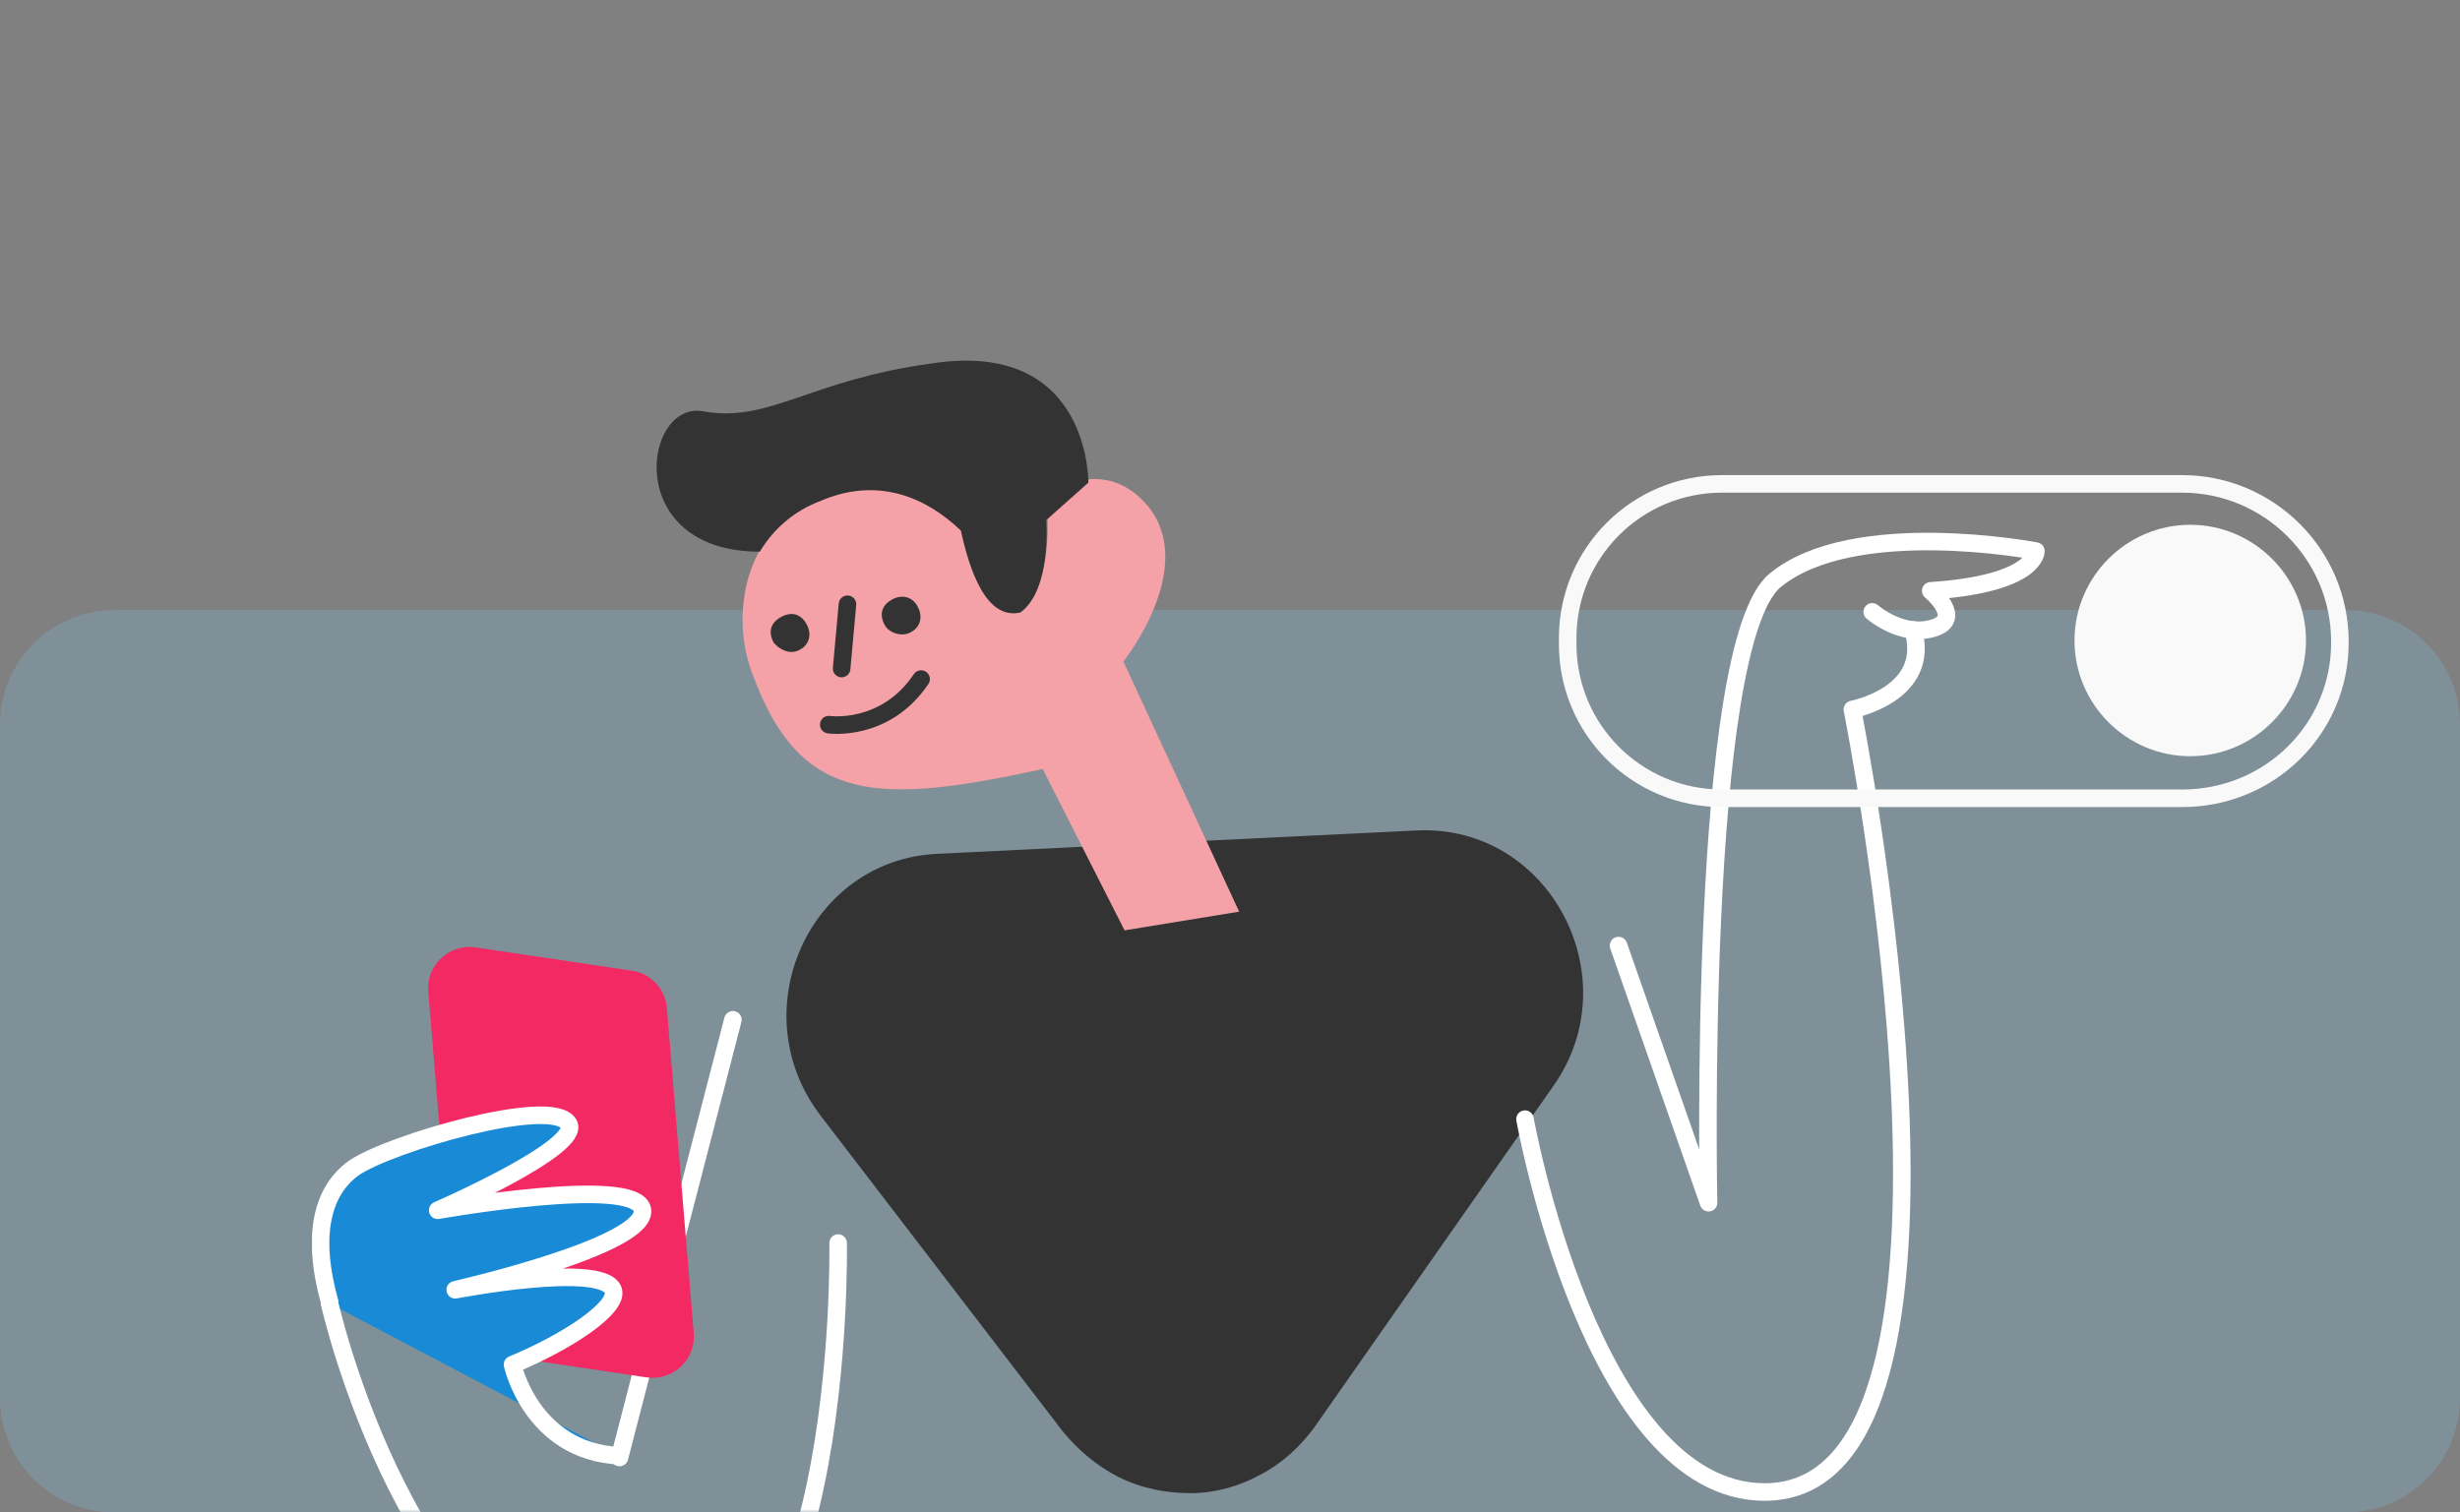 <svg width="387" height="238" viewBox="0 0 387 238" fill="none" xmlns="http://www.w3.org/2000/svg">
<rect x="0" y="0" width="387" height="238" fill="#808080" stroke="none"/>
<path opacity="0.2" d="M0 114C0 104.059 8.059 96 18 96H369C378.941 96 387 104.059 387 114V220C387 229.941 378.941 238 369 238H18C8.059 238 0 229.941 0 220V114Z" fill="#80D4FF"/>
<mask id="mask0_5895_60720" style="mask-type:alpha" maskUnits="userSpaceOnUse" x="14" y="0" width="367" height="238">
<path d="M14 17.068C14 7.641 21.642 0 31.068 0H363.888C373.315 0 380.956 7.641 380.956 17.068V220.932C380.956 230.359 373.315 238 363.888 238H31.068C21.642 238 14 230.359 14 220.932V17.068Z" fill="#F2F3F4"/>
<path d="M14 17.068C14 7.641 21.642 0 31.068 0H363.888C373.315 0 380.956 7.641 380.956 17.068V220.932C380.956 230.359 373.315 238 363.888 238H31.068C21.642 238 14 230.359 14 220.932V17.068Z" fill="black" fill-opacity="0.2"/>
</mask>
<g mask="url(#mask0_5895_60720)">
<g clip-path="url(#clip0_5895_60720)">
<path d="M167.165 225.215L129.092 175.555C116.585 159.185 127.253 135.275 147.485 134.355L222.987 130.677C243.771 129.757 256.462 153.851 244.323 170.957L206.985 224.296C204.778 227.423 201.835 230.181 198.341 232.021C195.03 233.86 191.168 234.964 187.305 234.964C183.443 234.964 179.58 234.228 175.902 232.389C172.683 230.733 169.74 228.342 167.165 225.215Z" fill="#333333"/>
<path d="M180.592 79.636C188.501 89.385 176.73 104.099 176.73 104.099L194.939 143.459L176.914 146.402L164.039 121.02C138.473 126.538 126.15 126.722 118.609 106.674C116.953 102.628 116.401 98.029 117.137 93.615C117.505 91.04 118.425 88.465 119.712 86.258C121.919 82.763 125.414 80.004 129.092 78.349C138.289 74.487 145.646 77.797 151.348 82.947C152.451 88.649 155.026 96.926 160.728 95.822C165.51 91.96 164.774 81.292 164.774 81.292L171.396 75.406C174.155 75.222 177.465 75.958 180.592 79.636Z" fill="#F4A2A7"/>
<path d="M171.212 75.958L164.59 81.844C164.59 81.844 165.51 92.695 160.544 96.374C155.026 97.661 152.451 89.385 151.164 83.499C145.83 78.349 138.105 74.854 128.908 78.901C125.046 80.372 121.735 83.131 119.528 86.81C97.825 86.81 101.135 62.899 110.7 64.738C120.999 66.578 127.437 59.772 146.565 57.197C171.58 53.335 171.212 75.958 171.212 75.958Z" fill="#333333"/>
<path d="M143.254 99.501C144.726 98.765 145.278 97.11 144.358 95.454C143.622 93.983 141.967 93.431 140.312 94.351C138.656 95.27 138.288 96.742 139.208 98.397C139.944 99.685 141.967 100.237 143.254 99.501Z" fill="#333333"/>
<path d="M125.782 102.26C127.253 101.524 127.805 99.868 126.885 98.213C125.966 96.558 124.494 96.19 122.839 97.11C121.184 98.029 120.816 99.501 121.735 101.156C122.839 102.444 124.494 102.995 125.782 102.26Z" fill="#333333"/>
<path d="M133.322 95.086L132.403 105.202" stroke="#333333" stroke-width="2.761" stroke-miterlimit="10" stroke-linecap="round" stroke-linejoin="round"/>
<path d="M254.623 148.794L268.785 189.258C268.785 189.258 266.946 101.432 279.269 91.316C291.593 81.2 320.285 86.718 320.285 86.718C320.285 86.718 320.469 91.868 303.732 92.972C303.732 92.972 309.066 97.386 304.1 98.857C299.134 100.329 294.535 96.282 294.535 96.282" stroke="white" stroke-width="2.761" stroke-miterlimit="10" stroke-linecap="round" stroke-linejoin="round"/>
<path d="M300.972 99.133C303.915 109.249 291.408 111.64 291.408 111.64C291.408 111.64 316.054 234.78 277.613 234.78C250.392 234.78 239.908 176.107 239.908 176.107" stroke="white" stroke-width="2.761" stroke-miterlimit="10" stroke-linecap="round" stroke-linejoin="round"/>
<path d="M130.379 114.031C130.379 114.031 139.208 115.318 144.91 106.858" stroke="#333333" stroke-width="2.761" stroke-miterlimit="10" stroke-linecap="round" stroke-linejoin="round"/>
<path d="M115.298 160.473L97.457 229.354L115.298 160.473Z" stroke="white" stroke-width="2.761" stroke-miterlimit="10" stroke-linecap="round" stroke-linejoin="round"/>
<path d="M71.615 207.19L67.384 156.058C67.016 151.828 70.695 148.517 74.741 149.069L99.388 152.748C102.331 153.115 104.722 155.69 104.906 158.633L109.136 209.765C109.504 213.996 105.825 217.306 101.779 216.754L77.132 213.076C74.19 212.524 71.983 210.133 71.615 207.19Z" fill="#F22963"/>
<path d="M51.934 205.167C48.808 194.131 50.831 187.326 55.613 183.831C61.131 179.969 86.881 172.428 89.456 176.842C91.663 180.521 68.856 190.453 68.856 190.453C68.856 190.453 99.756 184.935 101.043 190.269C102.331 195.971 71.615 202.96 71.615 202.96C71.615 202.96 94.606 198.546 96.445 202.96C97.549 205.719 89.088 211.237 80.627 214.731C80.627 214.731 83.57 228.342 97.365 229.078" fill="#198AD6"/>
<path d="M51.934 205.167C48.808 194.131 50.831 187.326 55.613 183.831C61.131 179.969 86.881 172.428 89.456 176.842C91.663 180.521 68.856 190.453 68.856 190.453C68.856 190.453 99.756 184.935 101.043 190.269C102.331 195.971 71.615 202.96 71.615 202.96C71.615 202.96 94.606 198.546 96.445 202.96C97.549 205.719 89.088 211.237 80.627 214.731C80.627 214.731 83.57 228.342 97.365 229.078" stroke="white" stroke-width="2.761" stroke-linejoin="round"/>
<path d="M131.851 195.603C131.851 195.603 133.322 273.496 98.744 267.243C64.349 260.989 51.842 205.075 51.842 205.075" stroke="white" stroke-width="2.761" stroke-miterlimit="10" stroke-linecap="round" stroke-linejoin="round"/>
<path d="M344.563 118.997C354.587 118.997 362.772 110.812 362.772 100.788C362.772 90.764 354.587 82.579 344.563 82.579C334.539 82.579 326.354 90.764 326.354 100.788C326.354 110.812 334.539 118.997 344.563 118.997Z" fill="#F9F9FA"/>
<path d="M343.276 125.618H270.9C257.473 125.618 246.622 114.767 246.622 101.34V100.42C246.622 86.994 257.473 76.142 270.9 76.142H343.276C356.886 76.142 368.106 87.177 368.106 100.972C368.198 114.583 357.162 125.618 343.276 125.618Z" stroke="#F9F9FA" stroke-width="2.761" stroke-miterlimit="10" stroke-linecap="round" stroke-linejoin="round"/>
</g>
</g>
<defs>
<clipPath id="clip0_5895_60720">
<rect width="320.494" height="400.595" fill="white" transform="translate(49.084 -39.825)"/>
</clipPath>
</defs>
</svg>
